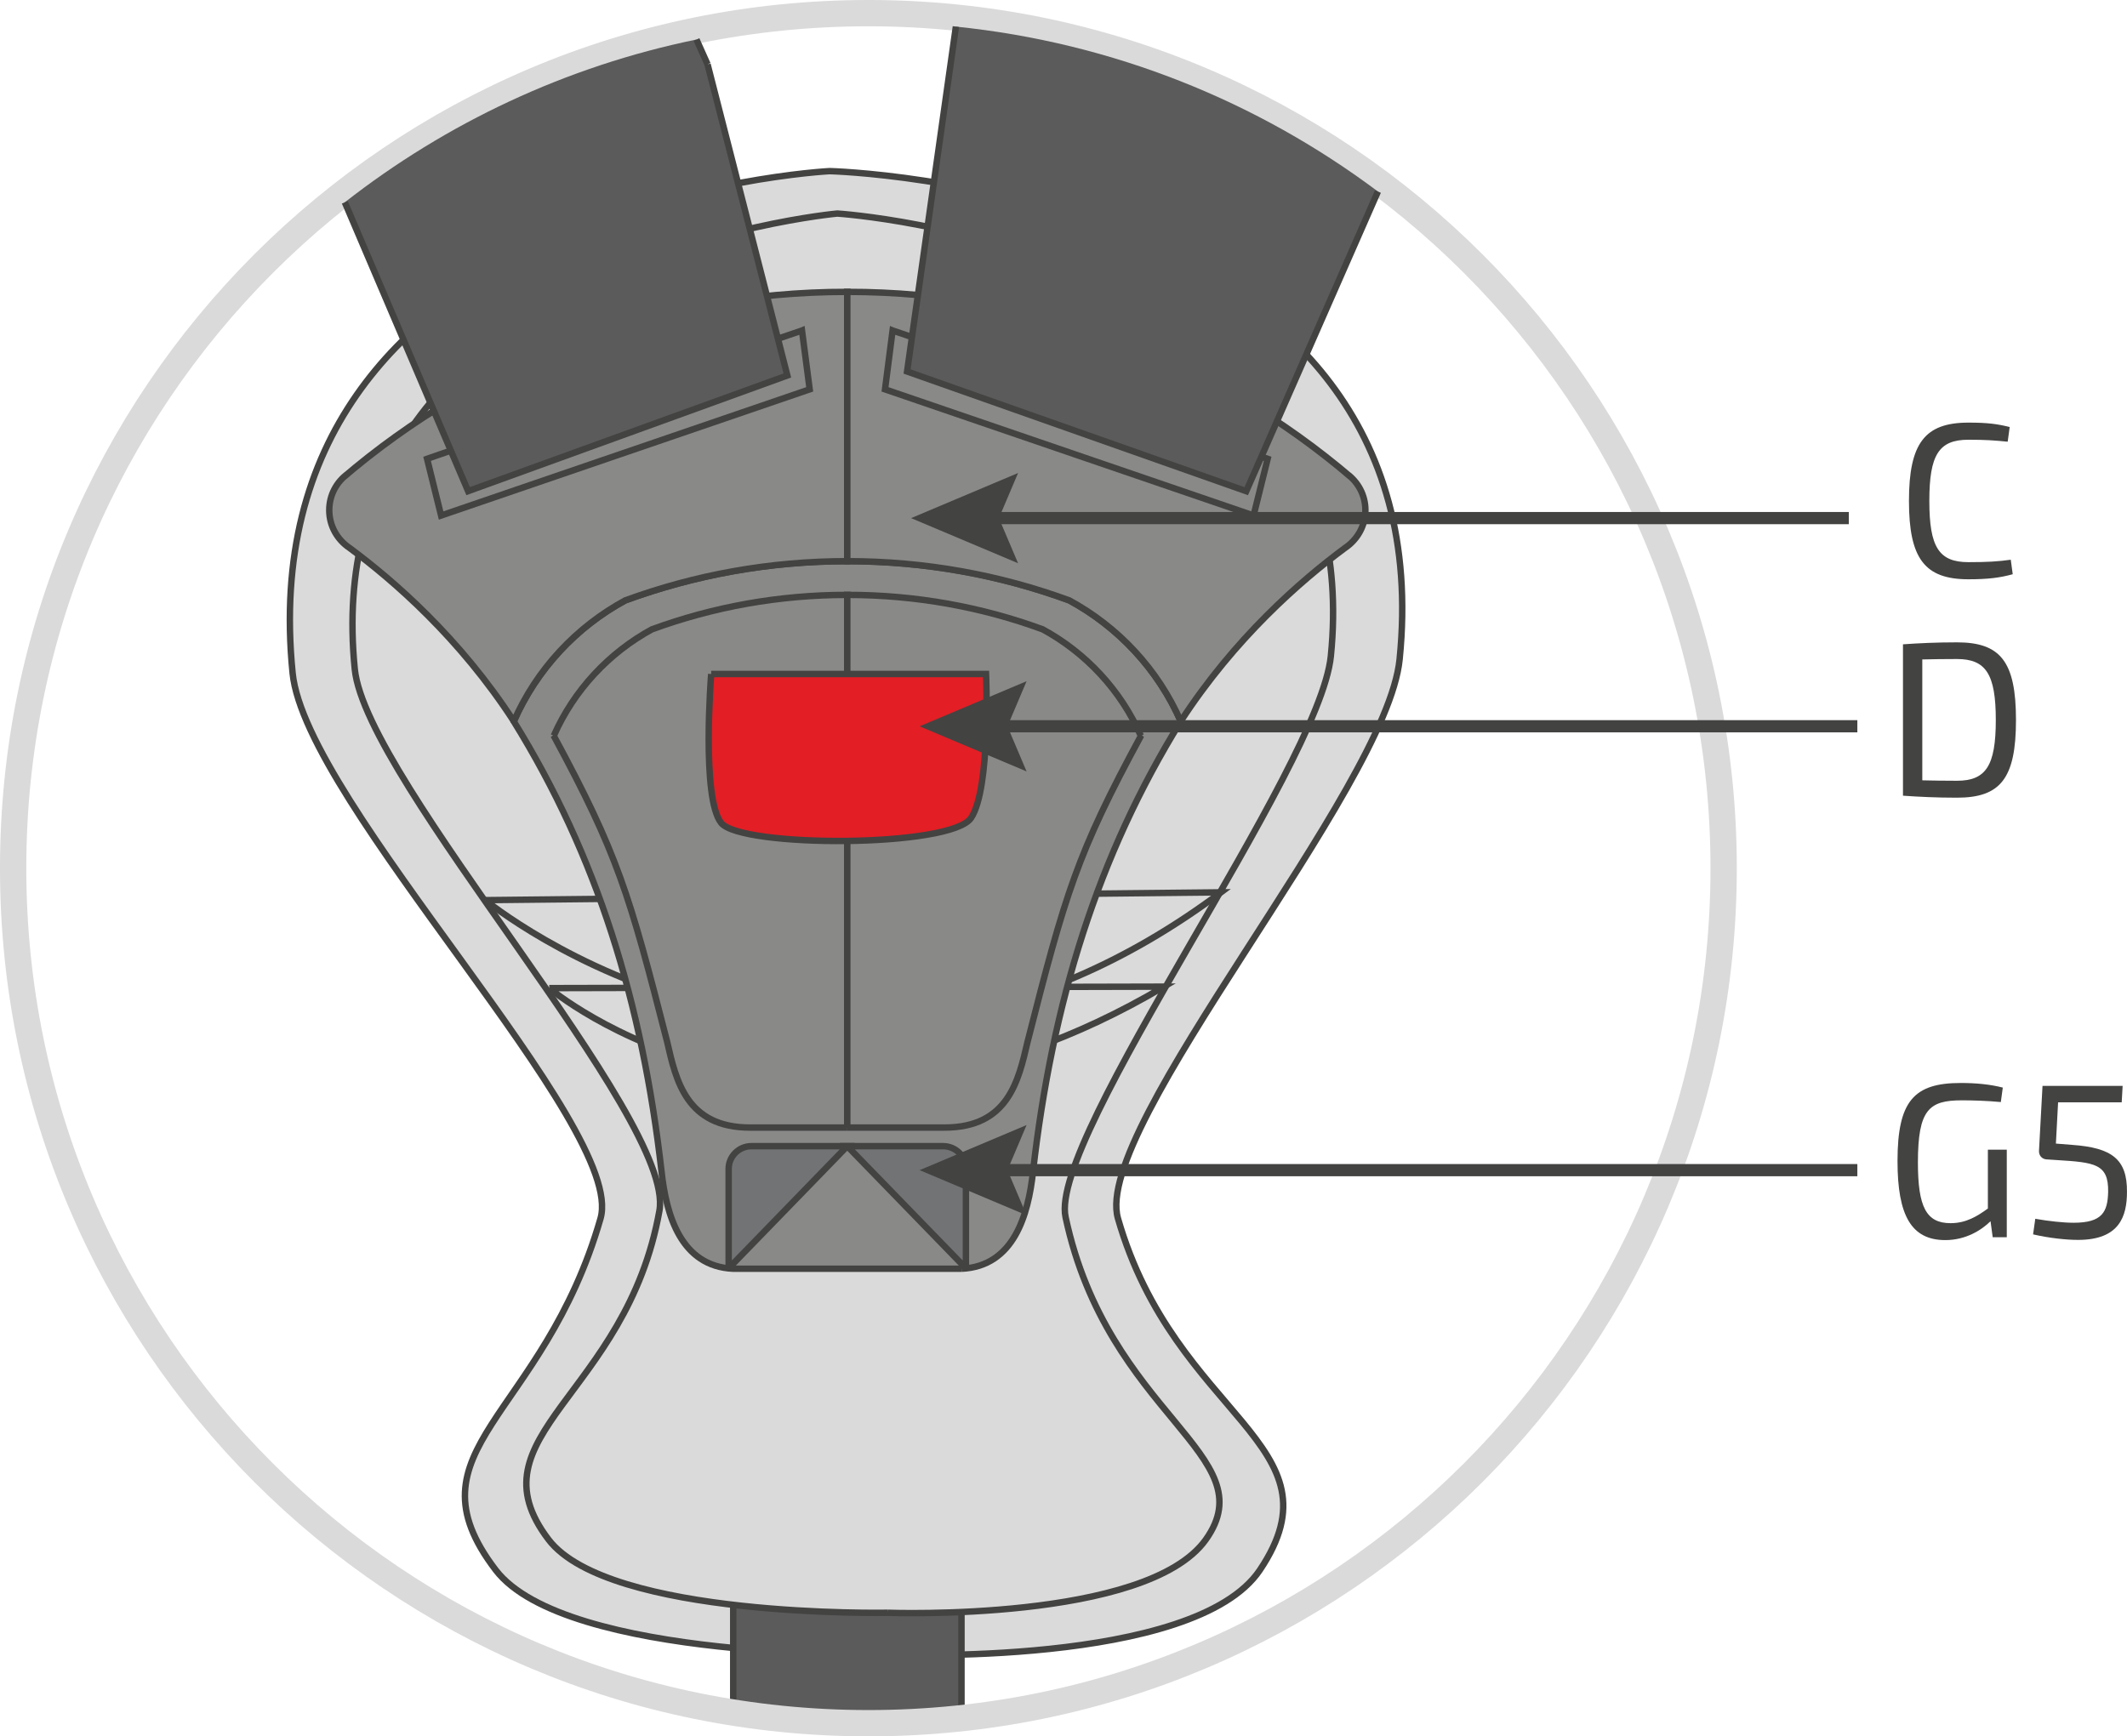 <?xml version="1.0" encoding="UTF-8"?>
<!DOCTYPE svg PUBLIC "-//W3C//DTD SVG 1.1//EN" "http://www.w3.org/Graphics/SVG/1.1/DTD/svg11.dtd">
<!-- Creator: CorelDRAW 2017 -->
<svg xmlns="http://www.w3.org/2000/svg" xml:space="preserve" width="25.22mm" height="20.594mm" version="1.1" style="shape-rendering:geometricPrecision; text-rendering:geometricPrecision; image-rendering:optimizeQuality; fill-rule:evenodd; clip-rule:evenodd"
viewBox="0 0 864.29 705.75"
 xmlns:xlink="http://www.w3.org/1999/xlink">
 <defs>
  <style type="text/css">
   <![CDATA[
    .str2 {stroke:#DADADA;stroke-width:10.69;stroke-miterlimit:10}
    .str4 {stroke:#434342;stroke-width:4.96;stroke-miterlimit:22.926}
    .str1 {stroke:#434342;stroke-width:2.61;stroke-miterlimit:10}
    .str0 {stroke:#434342;stroke-width:2.61;stroke-miterlimit:4}
    .str3 {stroke:#434342;stroke-width:2.61;stroke-linejoin:round;stroke-miterlimit:4}
    .fil1 {fill:none;fill-rule:nonzero}
    .fil0 {fill:#DADADA;fill-rule:nonzero}
    .fil4 {fill:#898988;fill-rule:nonzero}
    .fil2 {fill:#5B5B5B;fill-rule:nonzero}
    .fil3 {fill:#434342;fill-rule:nonzero}
    .fil6 {fill:#E31E25;fill-rule:nonzero}
    .fil5 {fill:#727375;fill-rule:nonzero}
   ]]>
  </style>
 </defs>
 <g id="Слой_x0020_1">
  <path class="fil0" d="M361.14 672.48c0,0 -131.39,2.7 -159.72,-34.35 -37.54,-49.19 19.24,-61.58 42.6,-142.89 10.66,-37.05 -119.8,-168.74 -125.12,-221.63 -19.33,-192.24 218.24,-204.06 218.24,-204.06 0,0 250.95,6.2 231.58,198.44 -5.33,52.93 -125.12,190.21 -114.45,227.25 23.37,81.3 92.13,91.53 57.68,142.89 -26.61,39.69 -150.82,34.35 -150.82,34.35z"/>
  <path class="fil1 str0" d="M361.14 672.48c0,0 -131.39,2.7 -159.72,-34.35 -37.54,-49.19 19.24,-61.58 42.6,-142.89 10.66,-37.05 -119.8,-168.74 -125.12,-221.63 -19.33,-192.24 218.24,-204.06 218.24,-204.06 0,0 250.95,6.2 231.58,198.44 -5.33,52.93 -125.12,190.21 -114.45,227.25 23.37,81.3 92.13,91.53 57.68,142.89 -26.61,39.69 -150.82,34.35 -150.82,34.35"/>
  <path class="fil2" d="M390.69 698.33l0 -233.46 -46.4 0 -46.35 0 0 231.17c17.89,2.86 36.24,4.36 54.93,4.36l0 0c12.78,0 25.39,-0.71 37.82,-2.07z"/>
  <polyline class="fil1 str1" points="390.69,698.33 390.69,464.86 344.29,464.86 297.94,464.86 297.94,696.03 "/>
  <path class="fil1 str2" d="M700.39 352.87c0,191.94 -155.59,347.53 -347.53,347.53 -191.93,0 -347.52,-155.6 -347.52,-347.53 0,-191.94 155.59,-347.53 347.52,-347.53 191.94,0 347.53,155.59 347.53,347.53z"/>
  <path class="fil3" d="M781.11 317.16c4.01,0.1 8.73,0.18 14.08,0.18 11.76,0 15.79,-6.07 15.79,-24.7 0,-18.65 -4.03,-24.78 -15.79,-24.78 -5.44,0 -9.9,0.07 -14.08,0.17l0 49.13zm-7.85 -55.28c6.42,-0.45 13.46,-0.8 21.93,-0.8 17.65,0 23.99,7.76 23.99,31.57 0,23.8 -6.34,31.57 -23.99,31.57 -8.47,0 -15.51,-0.36 -21.93,-0.81l0 -61.52z"/>
  <path class="fil3" d="M817.87 233.39c-5.17,1.43 -9.99,2.06 -18,2.06 -17.76,0 -24.18,-8.39 -24.18,-31.83 0,-23.45 6.42,-31.85 24.18,-31.85 7.75,0 11.67,0.54 16.75,1.79l-0.81 5.97c-5.34,-0.53 -8.82,-0.8 -15.95,-0.8 -12.04,0 -15.89,6.15 -15.89,24.88 0,18.71 3.85,24.88 15.89,24.88 7.57,0 12.21,-0.27 17.2,-0.99l0.8 5.89z"/>
  <path class="fil3" d="M808.85 496.36c-3.66,3.58 -9.99,7.68 -18.38,7.68 -13.82,0 -19.43,-9.99 -19.43,-32.11 0,-24.43 6.68,-31.75 25.68,-31.75 6.24,0 11.85,0.54 17.1,1.87l-0.8 5.88c-5.61,-0.52 -11.32,-0.7 -15.86,-0.7 -13.29,0 -17.83,3.74 -17.83,25.24 0,18.1 3.38,24.69 13.27,24.69 6.34,0 10.89,-2.85 15.16,-5.96l0 -23.9 7.68 0 0 35.57 -5.72 0 -0.88 -6.5z"/>
  <path class="fil3" d="M836.29 448.04l-0.89 16.77 6.6 0.53c16.14,1.15 22.38,5.8 22.28,19.08 0,9.9 -3.02,19.54 -19.86,19.54 -4.92,0 -11.69,-0.73 -18.29,-2.24l0.89 -6.34c5.52,0.98 11.5,1.61 15.61,1.61 11.67,0 13.8,-4.45 14,-12.57 0.18,-11.42 -5.44,-11.95 -21.06,-12.92l-4.1 -0.27c-1.79,-0.18 -3.02,-1.61 -2.94,-3.48l1.43 -26.39 32.56 0 -0.38 6.69 -25.85 0z"/>
  <path class="fil0" d="M360.9 655.51c0,0 -113.5,2.27 -137.97,-29.71 -32.41,-42.48 31.6,-58.37 45.02,-133.72 6.66,-37.43 -119.17,-174.4 -123.79,-220.1 -16.71,-166.03 196.07,-185.19 196.07,-185.19 0,0 217.25,13.86 200.55,179.89 -4.62,45.7 -114.79,195.5 -107.79,228.04 17.27,80.71 81.62,96.55 56.96,131.09 -23.98,33.58 -129.06,29.71 -129.06,29.71z"/>
  <path class="fil1 str0" d="M360.9 655.51c0,0 -113.5,2.27 -137.97,-29.71 -32.41,-42.48 31.6,-58.37 45.02,-133.72 6.66,-37.43 -119.17,-174.4 -123.79,-220.1 -16.71,-166.03 196.07,-185.19 196.07,-185.19 0,0 217.25,13.86 200.55,179.89 -4.62,45.7 -114.79,195.5 -107.79,228.04 17.27,80.71 81.62,96.55 56.96,131.09 -23.98,33.58 -129.06,29.71 -129.06,29.71"/>
  <path class="fil0" d="M223.18 401.62c0,0 102.04,86.67 249.81,-0.6l-249.81 0.6z"/>
  <path class="fil1 str0" d="M223.18 401.62c0,0 102.04,86.67 249.81,-0.6l-249.81 0.6"/>
  <path class="fil0" d="M197.2 365.86c0,0 139.96,115.46 298.95,-3.17l-298.95 3.17z"/>
  <path class="fil1 str0" d="M197.2 365.86c0,0 139.96,115.46 298.95,-3.17l-298.95 3.17"/>
  <path class="fil4" d="M390.69 515.68c21.32,-0.95 27.18,-21.99 29.07,-39.5 7.81,-68.58 26.22,-128.43 60.15,-183.16l-0.12 0.15c-9.25,-21.05 -25.38,-38.41 -45.57,-49.29l0.24 0.14c-28.07,-10.31 -58.49,-15.95 -90.17,-15.95 -31.69,0 -62.06,5.63 -90.18,15.95l0.23 -0.14c-20.18,10.88 -36.31,28.24 -45.54,49.29l-0.15 -0.15c33.99,54.73 52.35,114.57 60.16,183.16 1.9,17.51 7.75,38.55 29.12,39.5l92.75 0z"/>
  <path class="fil1 str3" d="M390.69 515.68c21.32,-0.95 27.18,-21.99 29.07,-39.5 7.81,-68.58 26.22,-128.43 60.15,-183.16l-0.12 0.15c-9.25,-21.05 -25.38,-38.41 -45.57,-49.29l0.24 0.14c-28.07,-10.31 -58.49,-15.95 -90.17,-15.95 -31.69,0 -62.06,5.63 -90.18,15.95l0.23 -0.14c-20.18,10.88 -36.31,28.24 -45.54,49.29l-0.15 -0.15c33.99,54.73 52.35,114.57 60.16,183.16 1.9,17.51 7.75,38.55 29.12,39.5l92.75 0"/>
  <path class="fil4" d="M344.29 458.3l-39.5 0c-25.84,0 -30.08,-19.02 -33.69,-34.82 -15.42,-60.3 -20.09,-76.34 -46.16,-124.55l0.09 0.1c8.18,-18.5 22.38,-33.77 40.13,-43.38l-0.23 0.14c24.74,-9.08 51.48,-14 79.37,-14l0 216.5z"/>
  <path class="fil1 str0" d="M344.29 458.3l-39.5 0c-25.84,0 -30.08,-19.02 -33.69,-34.82 -15.42,-60.3 -20.09,-76.34 -46.16,-124.55l0.09 0.1c8.18,-18.5 22.38,-33.77 40.13,-43.38l-0.23 0.14c24.74,-9.08 51.48,-14 79.37,-14l0 216.5"/>
  <line class="fil1" x1="296.08" y1="477.41" x2="297.93" y2= "477.41" />
  <line class="fil1 str0" x1="296.08" y1="477.41" x2="297.93" y2= "477.41" />
  <path class="fil4" d="M344.29 458.3l39.5 0c25.85,0 30.08,-19.02 33.74,-34.82 15.38,-60.3 20.04,-76.34 46.17,-124.55l-0.14 0.1c-8.15,-18.5 -22.36,-33.77 -40.13,-43.38l0.23 0.14c-24.73,-9.08 -51.48,-14 -79.37,-14l0 216.5z"/>
  <path class="fil1 str0" d="M344.29 458.3l39.5 0c25.85,0 30.08,-19.02 33.74,-34.82 15.38,-60.3 20.04,-76.34 46.17,-124.55l-0.14 0.1c-8.15,-18.5 -22.36,-33.77 -40.13,-43.38l0.23 0.14c-24.73,-9.08 -51.48,-14 -79.37,-14l0 216.5"/>
  <path class="fil5" d="M392.5 515.53l0 -40.44c0,-5.07 -4.15,-9.23 -9.28,-9.23l-38.93 0 48.21 49.66z"/>
  <path class="fil1 str0" d="M392.5 515.53l0 -40.44c0,-5.07 -4.15,-9.23 -9.28,-9.23l-38.93 0 48.21 49.66"/>
  <line class="fil1" x1="392.5" y1="477.41" x2="390.69" y2= "477.41" />
  <line class="fil1 str0" x1="392.5" y1="477.41" x2="390.69" y2= "477.41" />
  <path class="fil4" d="M208.8 293.17c-21.98,-33.87 -48.88,-57.23 -66.77,-70.47 -4.95,-3.31 -8.24,-8.94 -8.24,-15.34 0,-6.09 2.95,-11.49 7.52,-14.8l-1.95 1.61c55.01,-47.07 126.64,-75.55 204.92,-75.55l0 109.47c-31.7,0 -62.06,5.62 -90.19,15.93l0.24 -0.14c-20.18,10.88 -36.32,28.24 -45.54,49.29z"/>
  <path class="fil1 str0" d="M208.8 293.17c-21.98,-33.87 -48.88,-57.23 -66.77,-70.47 -4.95,-3.31 -8.24,-8.94 -8.24,-15.34 0,-6.09 2.95,-11.49 7.52,-14.8l-1.95 1.61c55.01,-47.07 126.64,-75.55 204.92,-75.55l0 109.47c-31.7,0 -62.06,5.62 -90.19,15.93l0.24 -0.14c-20.18,10.88 -36.32,28.24 -45.54,49.29"/>
  <polygon class="fil4" points="178.82,184.65 173.54,186.49 179.24,209.53 329.01,158.25 325.88,134.32 325.64,134.42 320.5,136.17 "/>
  <polyline class="fil1 str0" points="178.82,184.65 173.54,186.49 179.24,209.53 329.01,158.25 325.88,134.32 325.64,134.42 320.5,136.17 178.82,184.65 "/>
  <path class="fil4" d="M479.78 293.17c21.98,-33.87 48.88,-57.23 66.77,-70.47 4.95,-3.31 8.27,-8.94 8.27,-15.34 0,-6.09 -2.98,-11.49 -7.56,-14.8l1.95 1.61c-55.01,-47.07 -126.64,-75.55 -204.92,-75.55l0 109.47c31.7,0 62.09,5.62 90.19,15.93l-0.24 -0.14c20.18,10.88 36.32,28.24 45.54,49.29z"/>
  <path class="fil1 str0" d="M479.78 293.17c21.98,-33.87 48.88,-57.23 66.77,-70.47 4.95,-3.31 8.27,-8.94 8.27,-15.34 0,-6.09 -2.98,-11.49 -7.56,-14.8l1.95 1.61c-55.01,-47.07 -126.64,-75.55 -204.92,-75.55l0 109.47c31.7,0 62.09,5.62 90.19,15.93l-0.24 -0.14c20.18,10.88 36.32,28.24 45.54,49.29"/>
  <polygon class="fil4" points="509.76,184.65 515.1,186.49 509.38,209.53 359.62,158.25 362.7,134.32 362.95,134.42 368.13,136.17 "/>
  <polyline class="fil1 str0" points="509.76,184.65 515.1,186.49 509.38,209.53 359.62,158.25 362.7,134.32 362.95,134.42 368.13,136.17 509.76,184.65 "/>
  <path class="fil5" d="M296.08 515.53l0 -40.44c0,-5.07 4.15,-9.23 9.28,-9.23l38.92 0 -48.2 49.66z"/>
  <path class="fil1 str0" d="M296.08 515.53l0 -40.44c0,-5.07 4.15,-9.23 9.28,-9.23l38.92 0 -48.2 49.66"/>
  <path class="fil6" d="M288.98 273.94l111.69 0c0,0 2.02,46.42 -6.09,58.53 -8.13,12.11 -93.41,12.11 -101.53,2.02 -8.12,-10.1 -4.06,-60.54 -4.06,-60.54z"/>
  <path class="fil1 str0" d="M288.98 273.94l111.69 0c0,0 2.02,46.42 -6.09,58.53 -8.13,12.11 -93.41,12.11 -101.53,2.02 -8.12,-10.1 -4.06,-60.54 -4.06,-60.54"/>
  <path class="fil2" d="M287.51 26.14l32.42 126.47 -129.71 47.01 -50.11 -117.4c41.17,-32.19 89.81,-55.26 142.89,-66.16l4.51 10.07z"/>
  <path class="fil1 str0" d="M287.51 26.14l32.42 126.47 -129.71 47.01 -50.11 -117.4m142.89 -66.16l4.51 10.07"/>
  <path class="fil2" d="M388.42 10.81l-19.83 140.18 137.81 48.65 53.51 -121.8c-48.79,-36.55 -107.56,-60.5 -171.49,-67.03z"/>
  <polyline class="fil1 str0" points="388.42,10.81 368.59,150.99 506.4,199.64 559.91,77.84 "/>
  <line class="fil1 str4" x1="751.26" y1="210.58" x2="399.77" y2= "210.58" />
  <polygon class="fil3" points="413.69,192.25 405.9,210.59 413.69,228.93 370.21,210.59 "/>
  <line class="fil1 str4" x1="754.72" y1="295.19" x2="403.24" y2= "295.19" />
  <polygon class="fil3" points="417.15,276.87 409.37,295.21 417.15,313.55 373.68,295.21 "/>
  <line class="fil1 str4" x1="754.72" y1="475.61" x2="403.24" y2= "475.61" />
  <polygon class="fil3" points="417.15,457.27 409.37,475.61 417.15,493.95 373.68,475.61 "/>
 </g>
</svg>
